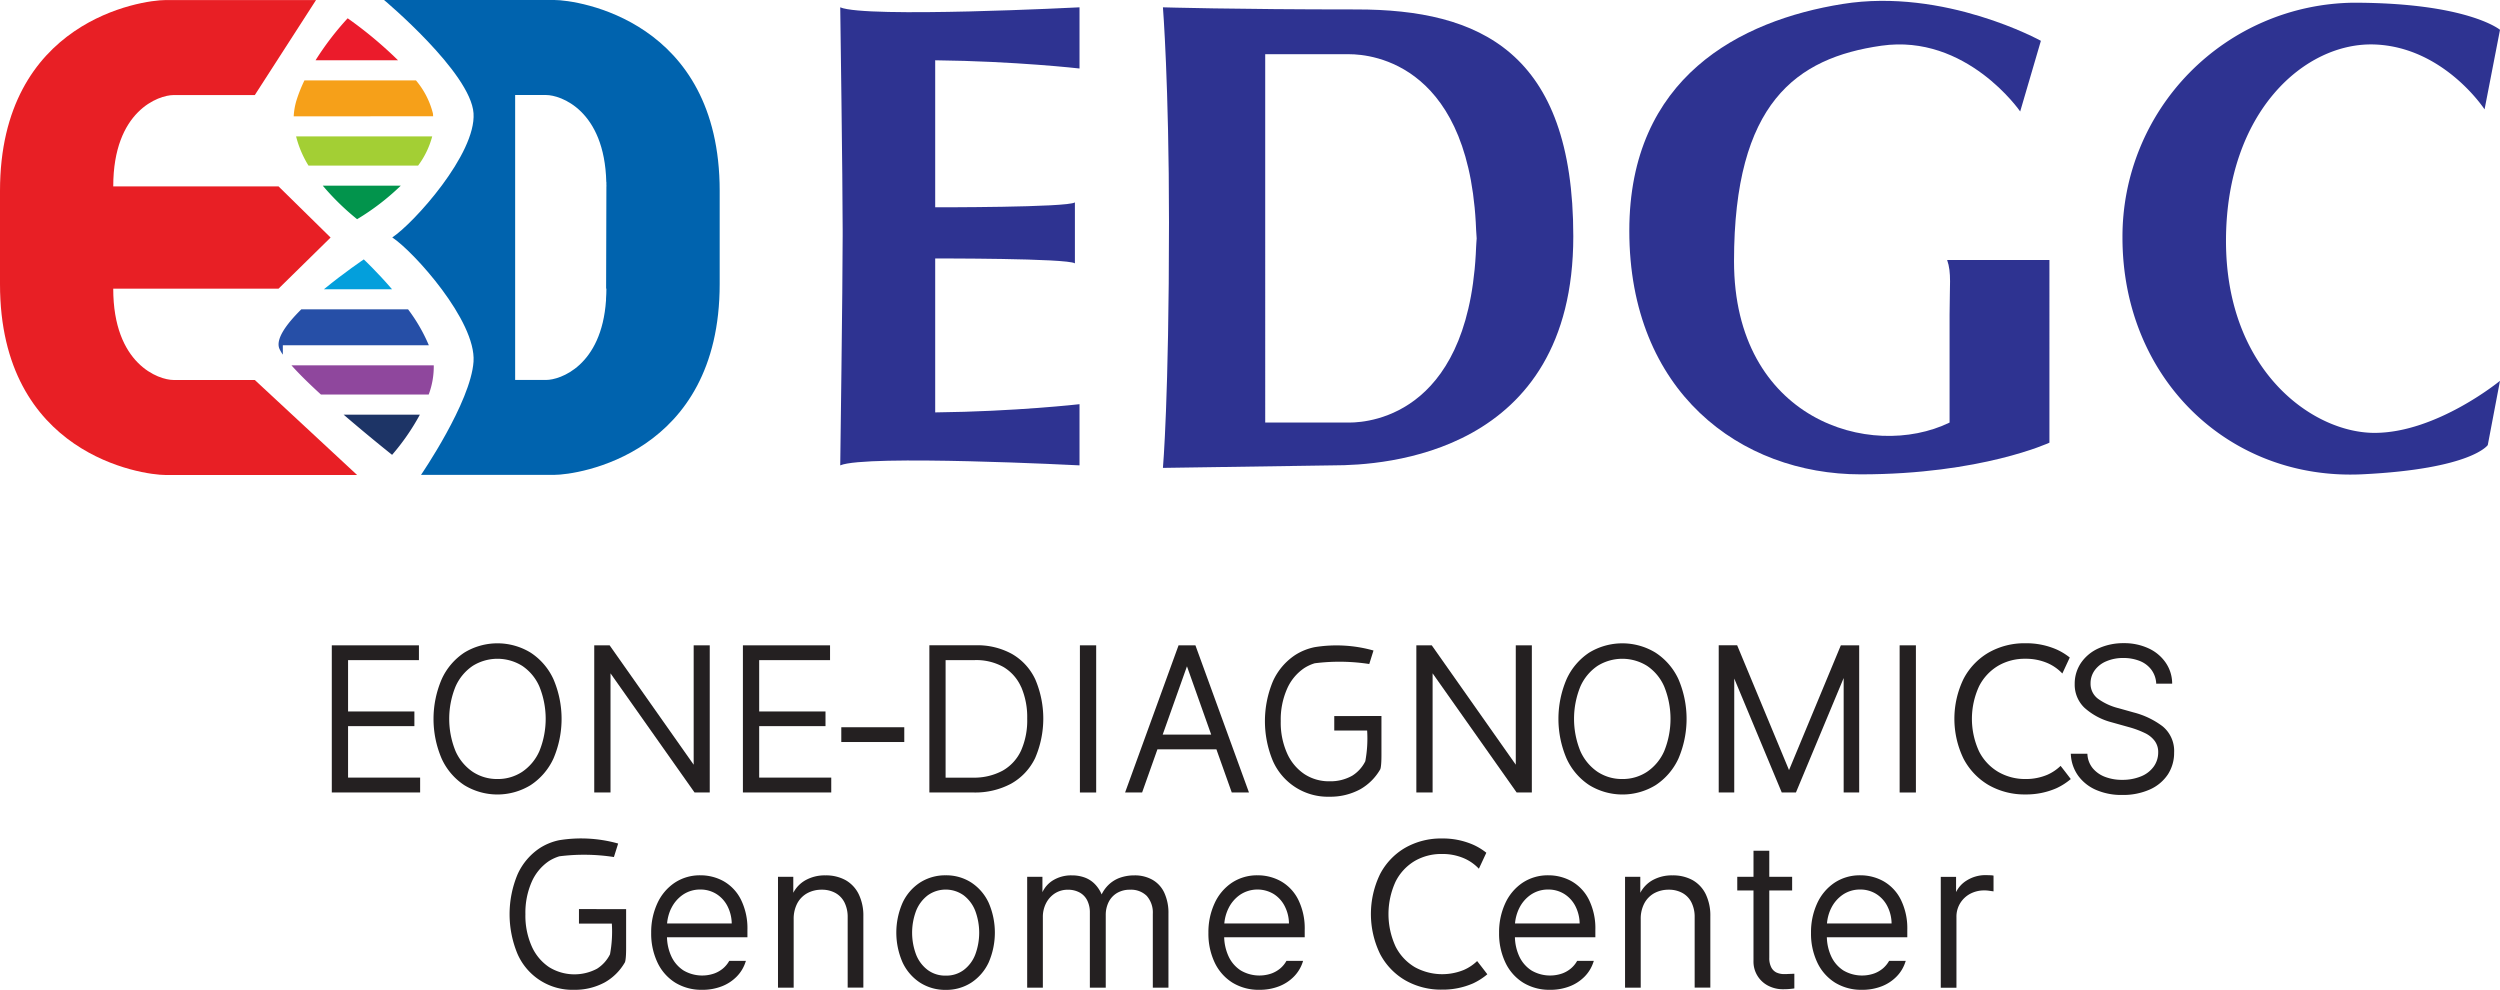 <svg xmlns="http://www.w3.org/2000/svg" width="177.158" height="70.145" viewBox="0 0 177.158 70.145">
  <g id="img" transform="translate(0 0)">
    <path id="패스_4447" data-name="패스 4447" d="M479.711,389.976V393.8c0,12.1,10.1,13.525,11.714,13.525h13.591l-7.25-6.732h-5.759c-1.035,0-4.272-1.1-4.272-6.471h11.714l3.689-3.623-3.689-3.625H487.736c0-5.373,3.237-6.471,4.272-6.471h5.759l4.338-6.732H491.425c-1.617,0-11.714,1.423-11.714,13.528v2.782Z" transform="translate(-479.711 -373.666)" fill="#e81f25"/>
    <path id="패스_4448" data-name="패스 4448" d="M502.854,373.666h-12.07s6.147,5.147,6.341,8.025-4.24,7.8-5.759,8.8c1.519,1,5.953,5.921,5.759,8.8s-3.721,8.025-3.721,8.025h9.45c1.617,0,11.714-1.423,11.714-13.525v-6.6C514.568,375.089,504.471,373.666,502.854,373.666Zm3.687,20.451c0,.253-.012.489-.027.725v.1l0,0c-.315,4.658-3.262,5.648-4.24,5.648h-2.2V380.4h2.2c1.013,0,4.134,1.067,4.259,6.167l.007,0,0,.167c0,.047.005.089.005.135h-.005l-.02,7.248Z" transform="translate(-463.569 -373.666)" fill="#0063ae"/>
    <path id="패스_4449" data-name="패스 4449" d="M494.654,377.169a28.849,28.849,0,0,0-3.569-2.976,20.3,20.3,0,0,0-2.276,2.976Z" transform="translate(-466.448 -372.897)" fill="#eb1b2b"/>
    <path id="패스_4450" data-name="패스 4450" d="M498.059,378.529c-.01-.071-.005-.143-.02-.216a5.833,5.833,0,0,0-1.2-2.33h-7.9a10.269,10.269,0,0,0-.568,1.426,4.71,4.71,0,0,0-.194,1.121Z" transform="translate(-467.364 -370.288)" fill="#f6a019"/>
    <path id="패스_4451" data-name="패스 4451" d="M489.018,379.02a17.826,17.826,0,0,0,2.431,2.374,17.04,17.04,0,0,0,3.094-2.374Z" transform="translate(-466.144 -365.861)" fill="#02944c"/>
    <path id="패스_4452" data-name="패스 4452" d="M496.9,379.67a6.068,6.068,0,0,0,1-2.072h-9.647a7.355,7.355,0,0,0,.88,2.072Z" transform="translate(-467.272 -367.934)" fill="#a3cf34"/>
    <path id="패스_4453" data-name="패스 4453" d="M493.877,383.259c-1.062-1.236-2-2.114-2-2.114s-1.384.929-2.824,2.114Z" transform="translate(-466.097 -362.763)" fill="#039fdc"/>
    <path id="패스_4454" data-name="패스 4454" d="M488.045,385.13H498.39a11.921,11.921,0,0,0-1.472-2.546h-7.563c-1.074,1.062-1.841,2.126-1.551,2.8a2.672,2.672,0,0,0,.241.413Z" transform="translate(-468.002 -360.665)" fill="#264fa7"/>
    <path id="패스_4455" data-name="패스 4455" d="M490.206,386.271h7.634a5.686,5.686,0,0,0,.359-2.072H488.114C488.66,384.813,489.4,385.536,490.206,386.271Z" transform="translate(-467.461 -358.311)" fill="#8f479d"/>
    <path id="패스_4456" data-name="패스 4456" d="M489.618,385.621c1.8,1.551,3.436,2.849,3.436,2.849a15.992,15.992,0,0,0,1.969-2.849Z" transform="translate(-465.269 -356.238)" fill="#1d3466"/>
    <g id="그룹_9636" data-name="그룹 9636" transform="translate(59.542 0.06)">
      <g id="그룹_9635" data-name="그룹 9635">
        <path id="패스_4457" data-name="패스 4457" d="M520.893,378.212v-4.335s-15.145.777-16.956,0c0,0,.172,12.3.172,15.747v.477c0,3.451-.172,16.234-.172,16.234,1.811-.777,16.956,0,16.956,0V402s-4.532.519-10.227.582V391.674s9.384-.02,9.9.347V387.7c-.519.366-9.9.347-9.9.347V377.63C516.361,377.694,520.893,378.212,520.893,378.212Z" transform="translate(-503.937 -373.418)" fill="#2e3391"/>
        <path id="패스_4458" data-name="패스 4458" d="M526.96,374.027c-8.715,0-13.719-.15-13.719-.15s.43,5.436.43,15.231c0,12.512-.43,17.406-.43,17.406l12.08-.179c3.539,0,17-.745,17-16.229C542.321,377.025,535.676,374.027,526.96,374.027Zm8.514,16.806c0-.206-.017-.383-.022-.582-.229,12.355-7.4,13.051-9.008,13.051h-5.955V377.2h5.955c1.612,0,8.779.693,9.008,13.051,0-.2.022-.376.022-.583Z" transform="translate(-490.374 -373.418)" fill="#2e3391"/>
        <path id="패스_4459" data-name="패스 4459" d="M526.688,389.985c0-10.873,7.853-14.906,15.1-16.071s14.066,2.608,14.066,2.608l-1.467,5.007s-3.8-5.523-9.836-4.66-10.443,4.055-10.443,15.272,9.666,14.152,15.275,11.434v-7.636c0-2.072.148-2.974-.172-3.883h7.248V405s-4.832,2.244-13.375,2.244S526.688,401.374,526.688,389.985Z" transform="translate(-470.772 -373.69)" fill="#2e3391"/>
        <path id="패스_4460" data-name="패스 4460" d="M566.566,381.3l1.094-5.638s-2.3-1.92-10.411-1.92a16.578,16.578,0,0,0-16.342,16.641c0,9.959,7.511,17.236,17,16.777,7.757-.379,8.887-2.072,8.887-2.072l.865-4.552s-4.488,3.689-8.89,3.689-10.526-4.427-10.526-13.6,5.609-14.1,10.526-13.923S566.566,381.3,566.566,381.3Z" transform="translate(-450.044 -373.61)" fill="#2e3391"/>
      </g>
    </g>
    <g id="그룹_9638" data-name="그룹 9638" transform="translate(23.512 45.58)">
      <g id="그룹_9637" data-name="그룹 9637">
        <path id="패스_4461" data-name="패스 4461" d="M495.538,401.647h-5.107V398h4.7v-1.04h-4.7v-3.641h5.022v-1.047h-6.175V402.7h6.26Z" transform="translate(-489.278 -392.122)" fill="#242021"/>
        <path id="패스_4462" data-name="패스 4462" d="M499.095,392.875a4.51,4.51,0,0,0-4.7,0,4.474,4.474,0,0,0-1.6,1.88,7.145,7.145,0,0,0-.005,5.628,4.47,4.47,0,0,0,1.6,1.88,4.505,4.505,0,0,0,4.707,0,4.493,4.493,0,0,0,1.615-1.88,7.143,7.143,0,0,0,0-5.628A4.463,4.463,0,0,0,499.095,392.875Zm-2.347,8.956a3.128,3.128,0,0,1-1.757-.511,3.479,3.479,0,0,1-1.217-1.467,6.069,6.069,0,0,1,0-4.574,3.442,3.442,0,0,1,1.217-1.465,3.312,3.312,0,0,1,3.512,0,3.386,3.386,0,0,1,1.214,1.465,6.085,6.085,0,0,1,0,4.574,3.443,3.443,0,0,1-1.217,1.467A3.126,3.126,0,0,1,496.747,401.831Z" transform="translate(-485.006 -392.207)" fill="#242021"/>
        <path id="패스_4463" data-name="패스 4463" d="M498,394.257l5.934,8.413.021.03h1.077V392.272h-1.139v8.459l-5.934-8.428-.021-.03h-1.091V402.7H498Z" transform="translate(-478.249 -392.122)" fill="#242021"/>
        <path id="패스_4464" data-name="패스 4464" d="M507.391,401.647h-5.107V398h4.7v-1.04h-4.7v-3.641h5.022v-1.047h-6.175V402.7h6.26Z" transform="translate(-471.998 -392.122)" fill="#242021"/>
        <rect id="사각형_3310" data-name="사각형 3310" width="4.463" height="1.047" transform="translate(36.105 5.955)" fill="#242021"/>
        <path id="패스_4465" data-name="패스 4465" d="M512.3,402.078a4.124,4.124,0,0,0,1.7-1.806,7.07,7.07,0,0,0,.015-5.587,4.052,4.052,0,0,0-1.649-1.8,5.065,5.065,0,0,0-2.556-.617h-3.3V402.7h3.126A5.392,5.392,0,0,0,512.3,402.078Zm.718-6.85a5.38,5.38,0,0,1,.425,2.236,5.279,5.279,0,0,1-.43,2.254,3.144,3.144,0,0,1-1.3,1.43,4.264,4.264,0,0,1-2.141.5H507.66v-8.329h2.079a3.931,3.931,0,0,1,2.03.494A3.112,3.112,0,0,1,513.013,395.229Z" transform="translate(-464.164 -392.122)" fill="#242021"/>
        <rect id="사각형_3311" data-name="사각형 3311" width="1.153" height="10.429" transform="translate(53.014 0.15)" fill="#242021"/>
        <path id="패스_4466" data-name="패스 4466" d="M518.621,399.64l1.089,3.06h1.219l-3.778-10.382-.017-.047H515.94L512.187,402.6l-.037.1h1.207l1.086-3.06Zm-3.807-1.04,1.721-4.842,1.718,4.842Z" transform="translate(-455.935 -392.122)" fill="#242021"/>
        <path id="패스_4467" data-name="패스 4467" d="M528.733,392.272h-1.139v8.459L521.66,392.3l-.021-.03h-1.091V402.7H521.7v-8.444l5.934,8.413.021.03h1.077Z" transform="translate(-443.693 -392.122)" fill="#242021"/>
        <path id="패스_4468" data-name="패스 4468" d="M531.529,392.875a4.515,4.515,0,0,0-4.7,0,4.475,4.475,0,0,0-1.6,1.88,7.146,7.146,0,0,0,0,5.628,4.458,4.458,0,0,0,1.607,1.88,4.5,4.5,0,0,0,4.707,0,4.505,4.505,0,0,0,1.612-1.88,7.145,7.145,0,0,0,0-5.628A4.475,4.475,0,0,0,531.529,392.875Zm-2.35,8.956a3.129,3.129,0,0,1-1.757-.511,3.481,3.481,0,0,1-1.217-1.467,6.07,6.07,0,0,1,0-4.574,3.444,3.444,0,0,1,1.217-1.465,3.313,3.313,0,0,1,3.512,0,3.389,3.389,0,0,1,1.214,1.465,6.085,6.085,0,0,1,0,4.574,3.444,3.444,0,0,1-1.217,1.467A3.126,3.126,0,0,1,529.18,401.831Z" transform="translate(-437.728 -392.207)" fill="#242021"/>
        <path id="패스_4469" data-name="패스 4469" d="M534.248,401.114l-3.657-8.8-.018-.045h-1.307V402.7h1.1v-8.076l3.348,8.031.018.045h1.006l3.382-8.11v8.11h1.1V392.272h-1.3Z" transform="translate(-430.984 -392.122)" fill="#242021"/>
        <rect id="사각형_3312" data-name="사각형 3312" width="1.153" height="10.429" transform="translate(111.102 0.15)" fill="#242021"/>
        <path id="패스_4470" data-name="패스 4470" d="M545.923,398.1a5.786,5.786,0,0,0-2.052-.983l-1.067-.3a4.23,4.23,0,0,1-1.44-.656,1.32,1.32,0,0,1-.546-1.106,1.554,1.554,0,0,1,.293-.924,1.926,1.926,0,0,1,.821-.639,2.971,2.971,0,0,1,1.207-.233,3.089,3.089,0,0,1,1.167.211,1.9,1.9,0,0,1,.813.61,1.786,1.786,0,0,1,.349.932l0,.066H546.6l0-.076a2.63,2.63,0,0,0-.474-1.435,2.973,2.973,0,0,0-1.217-1,4.094,4.094,0,0,0-1.74-.359,4.251,4.251,0,0,0-1.767.359,2.98,2.98,0,0,0-1.251,1.022,2.623,2.623,0,0,0-.457,1.511,2.266,2.266,0,0,0,.676,1.671,4.613,4.613,0,0,0,1.934,1.042l1.236.346a6.492,6.492,0,0,1,1.14.425,1.856,1.856,0,0,1,.688.558,1.32,1.32,0,0,1,.243.8,1.708,1.708,0,0,1-.32,1.015,2.043,2.043,0,0,1-.9.691,3.469,3.469,0,0,1-1.332.246,3.348,3.348,0,0,1-1.214-.211,2.094,2.094,0,0,1-.872-.612,1.692,1.692,0,0,1-.376-.963l-.007-.066h-1.175l.007.076a2.8,2.8,0,0,0,.521,1.487,3.078,3.078,0,0,0,1.261,1,4.494,4.494,0,0,0,1.856.359,4.638,4.638,0,0,0,1.956-.386,2.99,2.99,0,0,0,1.283-1.072,2.8,2.8,0,0,0,.44-1.541A2.254,2.254,0,0,0,545.923,398.1Z" transform="translate(-416.186 -392.211)" fill="#242021"/>
        <path id="패스_4471" data-name="패스 4471" d="M503.628,399.326a3.355,3.355,0,0,0-1.661-.423,3.221,3.221,0,0,0-1.806.521,3.5,3.5,0,0,0-1.234,1.457,4.874,4.874,0,0,0-.44,2.1,4.766,4.766,0,0,0,.445,2.1,3.375,3.375,0,0,0,1.261,1.43,3.549,3.549,0,0,0,1.9.506,3.781,3.781,0,0,0,1.408-.251,2.984,2.984,0,0,0,1.059-.7,2.6,2.6,0,0,0,.607-1.005l.032-.093h-1.18l-.022.034a1.9,1.9,0,0,1-.4.484,2.062,2.062,0,0,1-.632.371,2.612,2.612,0,0,1-2.183-.209,2.372,2.372,0,0,1-.868-1.005,3.416,3.416,0,0,1-.307-1.349h5.7v-.526a4.583,4.583,0,0,0-.46-2.143A3.084,3.084,0,0,0,503.628,399.326Zm-3.724,1.927a2.482,2.482,0,0,1,.84-.981,2.151,2.151,0,0,1,1.222-.361,2.119,2.119,0,0,1,1.155.324,2.2,2.2,0,0,1,.791.892,2.8,2.8,0,0,1,.283,1.189h-4.581A3.086,3.086,0,0,1,499.9,401.253Z" transform="translate(-475.854 -382.456)" fill="#242021"/>
        <path id="패스_4472" data-name="패스 4472" d="M506.921,399.237a2.865,2.865,0,0,0-1.411-.332,2.784,2.784,0,0,0-1.448.359,2.183,2.183,0,0,0-.836.875v-1.133h-1.084v7.857h1.111V402a2.358,2.358,0,0,1,.253-1.109,1.779,1.779,0,0,1,.705-.72,2.109,2.109,0,0,1,1.03-.251,1.971,1.971,0,0,1,.981.238,1.58,1.58,0,0,1,.634.671,2.3,2.3,0,0,1,.224,1.037v4.994h1.111V401.81a3.456,3.456,0,0,0-.332-1.578A2.3,2.3,0,0,0,506.921,399.237Z" transform="translate(-470.523 -382.453)" fill="#242021"/>
        <path id="패스_4473" data-name="패스 4473" d="M510.868,399.417a3.265,3.265,0,0,0-1.811-.514,3.307,3.307,0,0,0-1.824.514,3.438,3.438,0,0,0-1.239,1.44,5.263,5.263,0,0,0,0,4.213,3.463,3.463,0,0,0,1.239,1.438,3.306,3.306,0,0,0,1.824.514,3.265,3.265,0,0,0,1.811-.514,3.452,3.452,0,0,0,1.234-1.438,5.316,5.316,0,0,0,0-4.213A3.444,3.444,0,0,0,510.868,399.417Zm-1.811,6.594a2.073,2.073,0,0,1-1.28-.4,2.5,2.5,0,0,1-.823-1.094,4.4,4.4,0,0,1,0-3.092,2.569,2.569,0,0,1,.823-1.1,2.191,2.191,0,0,1,2.554,0,2.54,2.54,0,0,1,.818,1.1,4.441,4.441,0,0,1,0,3.092,2.488,2.488,0,0,1-.816,1.094A2.054,2.054,0,0,1,509.056,406.011Z" transform="translate(-465.55 -382.456)" fill="#242021"/>
        <path id="패스_4474" data-name="패스 4474" d="M518.206,399.217a2.534,2.534,0,0,0-1.281-.312,3.012,3.012,0,0,0-1.032.172,2.237,2.237,0,0,0-.8.5,2.393,2.393,0,0,0-.487.678,2.357,2.357,0,0,0-.443-.693,1.939,1.939,0,0,0-.722-.492,2.6,2.6,0,0,0-.949-.165,2.461,2.461,0,0,0-1.337.354,1.954,1.954,0,0,0-.745.838v-1.091h-1.081v7.857h1.111v-4.994a2.118,2.118,0,0,1,.236-1.008,1.812,1.812,0,0,1,.634-.691,1.676,1.676,0,0,1,.9-.248,1.7,1.7,0,0,1,.841.2,1.3,1.3,0,0,1,.536.563,1.883,1.883,0,0,1,.184.855v5.321h1.126v-5.137a2.044,2.044,0,0,1,.209-.936,1.563,1.563,0,0,1,.59-.634,1.771,1.771,0,0,1,.931-.233,1.582,1.582,0,0,1,1.172.435,1.783,1.783,0,0,1,.433,1.276v5.23h1.108v-5.237a3.409,3.409,0,0,0-.29-1.48A2.047,2.047,0,0,0,518.206,399.217Z" transform="translate(-460.052 -382.453)" fill="#242021"/>
        <path id="패스_4475" data-name="패스 4475" d="M519.694,399.326a3.361,3.361,0,0,0-1.661-.423,3.229,3.229,0,0,0-1.809.521,3.492,3.492,0,0,0-1.231,1.457,4.872,4.872,0,0,0-.44,2.1,4.764,4.764,0,0,0,.442,2.1,3.381,3.381,0,0,0,1.263,1.43,3.549,3.549,0,0,0,1.9.506,3.791,3.791,0,0,0,1.408-.251,2.984,2.984,0,0,0,1.059-.7,2.633,2.633,0,0,0,.607-1.005l.029-.093h-1.177l-.022.034a1.9,1.9,0,0,1-.4.484,2.09,2.09,0,0,1-.632.371,2.612,2.612,0,0,1-2.182-.209,2.371,2.371,0,0,1-.868-1.005,3.464,3.464,0,0,1-.31-1.349h5.707v-.526a4.581,4.581,0,0,0-.46-2.143A3.083,3.083,0,0,0,519.694,399.326Zm-3.723,1.927a2.481,2.481,0,0,1,.841-.981,2.232,2.232,0,0,1,2.377-.037,2.192,2.192,0,0,1,.789.892,2.73,2.73,0,0,1,.283,1.189H515.68A3.03,3.03,0,0,1,515.97,401.253Z" transform="translate(-452.433 -382.456)" fill="#242021"/>
        <path id="패스_4476" data-name="패스 4476" d="M528.075,399.326a3.354,3.354,0,0,0-1.661-.423,3.22,3.22,0,0,0-1.806.521,3.5,3.5,0,0,0-1.234,1.457,4.875,4.875,0,0,0-.44,2.1,4.762,4.762,0,0,0,.445,2.1,3.374,3.374,0,0,0,1.261,1.43,3.548,3.548,0,0,0,1.9.506,3.781,3.781,0,0,0,1.408-.251,2.986,2.986,0,0,0,1.06-.7,2.6,2.6,0,0,0,.607-1.005l.032-.093h-1.18l-.022.034a1.907,1.907,0,0,1-.4.484,2.061,2.061,0,0,1-.632.371,2.612,2.612,0,0,1-2.182-.209,2.371,2.371,0,0,1-.868-1.005,3.418,3.418,0,0,1-.307-1.349h5.7v-.526a4.582,4.582,0,0,0-.459-2.143A3.083,3.083,0,0,0,528.075,399.326Zm-3.723,1.927a2.481,2.481,0,0,1,.84-.981,2.151,2.151,0,0,1,1.222-.361,2.119,2.119,0,0,1,1.155.324,2.2,2.2,0,0,1,.791.892,2.8,2.8,0,0,1,.283,1.189h-4.581A3.082,3.082,0,0,1,524.351,401.253Z" transform="translate(-440.216 -382.456)" fill="#242021"/>
        <path id="패스_4477" data-name="패스 4477" d="M531.343,399.237a2.87,2.87,0,0,0-1.411-.332,2.793,2.793,0,0,0-1.45.359,2.2,2.2,0,0,0-.836.875v-1.133h-1.081v7.857h1.111V402a2.327,2.327,0,0,1,.253-1.109,1.773,1.773,0,0,1,.7-.72,2.115,2.115,0,0,1,1.03-.251,1.964,1.964,0,0,1,.981.238,1.55,1.55,0,0,1,.634.671,2.269,2.269,0,0,1,.224,1.037v4.994h1.111V401.81a3.49,3.49,0,0,0-.329-1.578A2.3,2.3,0,0,0,531.343,399.237Z" transform="translate(-434.921 -382.453)" fill="#242021"/>
        <path id="패스_4478" data-name="패스 4478" d="M533.362,406.931c-.074.005-.15.005-.229.005a1.314,1.314,0,0,1-.548-.108.82.82,0,0,1-.371-.361,1.417,1.417,0,0,1-.145-.693v-4.766h1.62v-.966h-1.62v-1.848h-1.118v1.848H529.8v.966h1.15V406a1.914,1.914,0,0,0,1.074,1.777,2.271,2.271,0,0,0,1.015.233,5.313,5.313,0,0,0,.745-.049l.061-.01v-1.04l-.243.01C533.52,406.924,533.441,406.926,533.362,406.931Z" transform="translate(-430.204 -383.489)" fill="#242021"/>
        <path id="패스_4479" data-name="패스 4479" d="M537.069,399.326a3.344,3.344,0,0,0-1.659-.423,3.224,3.224,0,0,0-1.809.521,3.5,3.5,0,0,0-1.234,1.457,4.876,4.876,0,0,0-.44,2.1,4.765,4.765,0,0,0,.445,2.1,3.377,3.377,0,0,0,1.261,1.43,3.549,3.549,0,0,0,1.9.506,3.8,3.8,0,0,0,1.411-.251,2.994,2.994,0,0,0,1.057-.7,2.6,2.6,0,0,0,.607-1.005l.032-.093h-1.18l-.02.034a1.972,1.972,0,0,1-.4.484,2.064,2.064,0,0,1-.632.371,2.612,2.612,0,0,1-2.183-.209,2.37,2.37,0,0,1-.868-1.005,3.418,3.418,0,0,1-.307-1.349h5.7v-.526a4.582,4.582,0,0,0-.46-2.143A3.084,3.084,0,0,0,537.069,399.326Zm-3.723,1.927a2.48,2.48,0,0,1,.84-.981,2.152,2.152,0,0,1,1.224-.361,2.116,2.116,0,0,1,1.153.324,2.2,2.2,0,0,1,.791.892,2.759,2.759,0,0,1,.283,1.189h-4.579A3.025,3.025,0,0,1,533.345,401.253Z" transform="translate(-427.105 -382.456)" fill="#242021"/>
        <path id="패스_4480" data-name="패스 4480" d="M538.829,398.9a2.5,2.5,0,0,0-1.322.379,2,2,0,0,0-.755.823v-1.079h-1.084v7.857h1.111v-5.024a1.808,1.808,0,0,1,.261-.958,1.853,1.853,0,0,1,.705-.671,2.108,2.108,0,0,1,1.015-.243,2.136,2.136,0,0,1,.31.02l.337.047v-1.118l-.064-.01C539.3,398.913,539.148,398.906,538.829,398.9Z" transform="translate(-421.651 -382.466)" fill="#242021"/>
        <path id="패스_4481" data-name="패스 4481" d="M543.587,400.9a3.242,3.242,0,0,1-.941.632,3.872,3.872,0,0,1-1.541.3,3.79,3.79,0,0,1-1.929-.5,3.547,3.547,0,0,1-1.364-1.453,5.506,5.506,0,0,1,0-4.623,3.56,3.56,0,0,1,1.364-1.457,3.733,3.733,0,0,1,1.9-.489h.027a3.891,3.891,0,0,1,1.541.3,3.191,3.191,0,0,1,1.067.745l.526-1.133a4.376,4.376,0,0,0-.951-.578,5.371,5.371,0,0,0-2.182-.433,5.134,5.134,0,0,0-2.617.661,4.633,4.633,0,0,0-1.782,1.875,6.487,6.487,0,0,0,0,5.636,4.686,4.686,0,0,0,1.782,1.878,5.135,5.135,0,0,0,2.617.664,5.322,5.322,0,0,0,2.185-.44,4.456,4.456,0,0,0,1.02-.651C544.039,401.479,543.776,401.137,543.587,400.9Z" transform="translate(-421.079 -392.208)" fill="#242021"/>
        <path id="패스_4482" data-name="패스 4482" d="M526.764,406.525a3.192,3.192,0,0,1-.941.629,4.033,4.033,0,0,1-3.47-.194,3.556,3.556,0,0,1-1.362-1.453,5.505,5.505,0,0,1,0-4.623,3.555,3.555,0,0,1,1.362-1.457,3.741,3.741,0,0,1,1.9-.489h.027a3.849,3.849,0,0,1,1.541.3,3.192,3.192,0,0,1,1.067.745l.528-1.133a4.3,4.3,0,0,0-.954-.578,5.371,5.371,0,0,0-2.182-.433,5.124,5.124,0,0,0-2.615.661,4.623,4.623,0,0,0-1.784,1.875,6.487,6.487,0,0,0,0,5.636,4.653,4.653,0,0,0,1.784,1.875,5.094,5.094,0,0,0,2.615.664,5.354,5.354,0,0,0,2.185-.437,4.559,4.559,0,0,0,1.022-.651C527.216,407.105,526.953,406.766,526.764,406.525Z" transform="translate(-445.602 -384.002)" fill="#242021"/>
        <path id="패스_4483" data-name="패스 4483" d="M499.315,402.849v1.03h2.33a8.788,8.788,0,0,1-.13,2.173,2.555,2.555,0,0,1-.919,1.022,3.413,3.413,0,0,1-3.4-.113,3.465,3.465,0,0,1-1.224-1.465,5.333,5.333,0,0,1-.452-2.286,5.441,5.441,0,0,1,.447-2.291,3.464,3.464,0,0,1,1.209-1.465,3.046,3.046,0,0,1,.75-.346,13.938,13.938,0,0,1,3.866.052l.3-.956a9.7,9.7,0,0,0-4.171-.238,4.078,4.078,0,0,0-1.367.551,4.392,4.392,0,0,0-1.593,1.878,7.332,7.332,0,0,0,0,5.633,4.246,4.246,0,0,0,4.011,2.541,4.439,4.439,0,0,0,2.185-.533,3.793,3.793,0,0,0,1.394-1.381s.106-.066.106-1.037v-2.767Z" transform="translate(-481.8 -384.008)" fill="#242021"/>
        <path id="패스_4484" data-name="패스 4484" d="M521.092,397.284v1.027h2.33a8.806,8.806,0,0,1-.13,2.175,2.533,2.533,0,0,1-.919,1.02,3.119,3.119,0,0,1-1.615.4,3.16,3.16,0,0,1-1.782-.509,3.472,3.472,0,0,1-1.224-1.467,5.313,5.313,0,0,1-.452-2.283,5.4,5.4,0,0,1,.447-2.291,3.433,3.433,0,0,1,1.209-1.465,2.963,2.963,0,0,1,.75-.347,13.948,13.948,0,0,1,3.866.052l.3-.956a9.655,9.655,0,0,0-4.171-.238,4.08,4.08,0,0,0-1.367.55,4.384,4.384,0,0,0-1.592,1.875,7.334,7.334,0,0,0,0,5.636A4.255,4.255,0,0,0,520.758,403a4.44,4.44,0,0,0,2.185-.533,3.8,3.8,0,0,0,1.393-1.384s.1-.066.1-1.037v-2.765Z" transform="translate(-450.054 -392.122)" fill="#242021"/>
      </g>
    </g>
  </g>
</svg>
